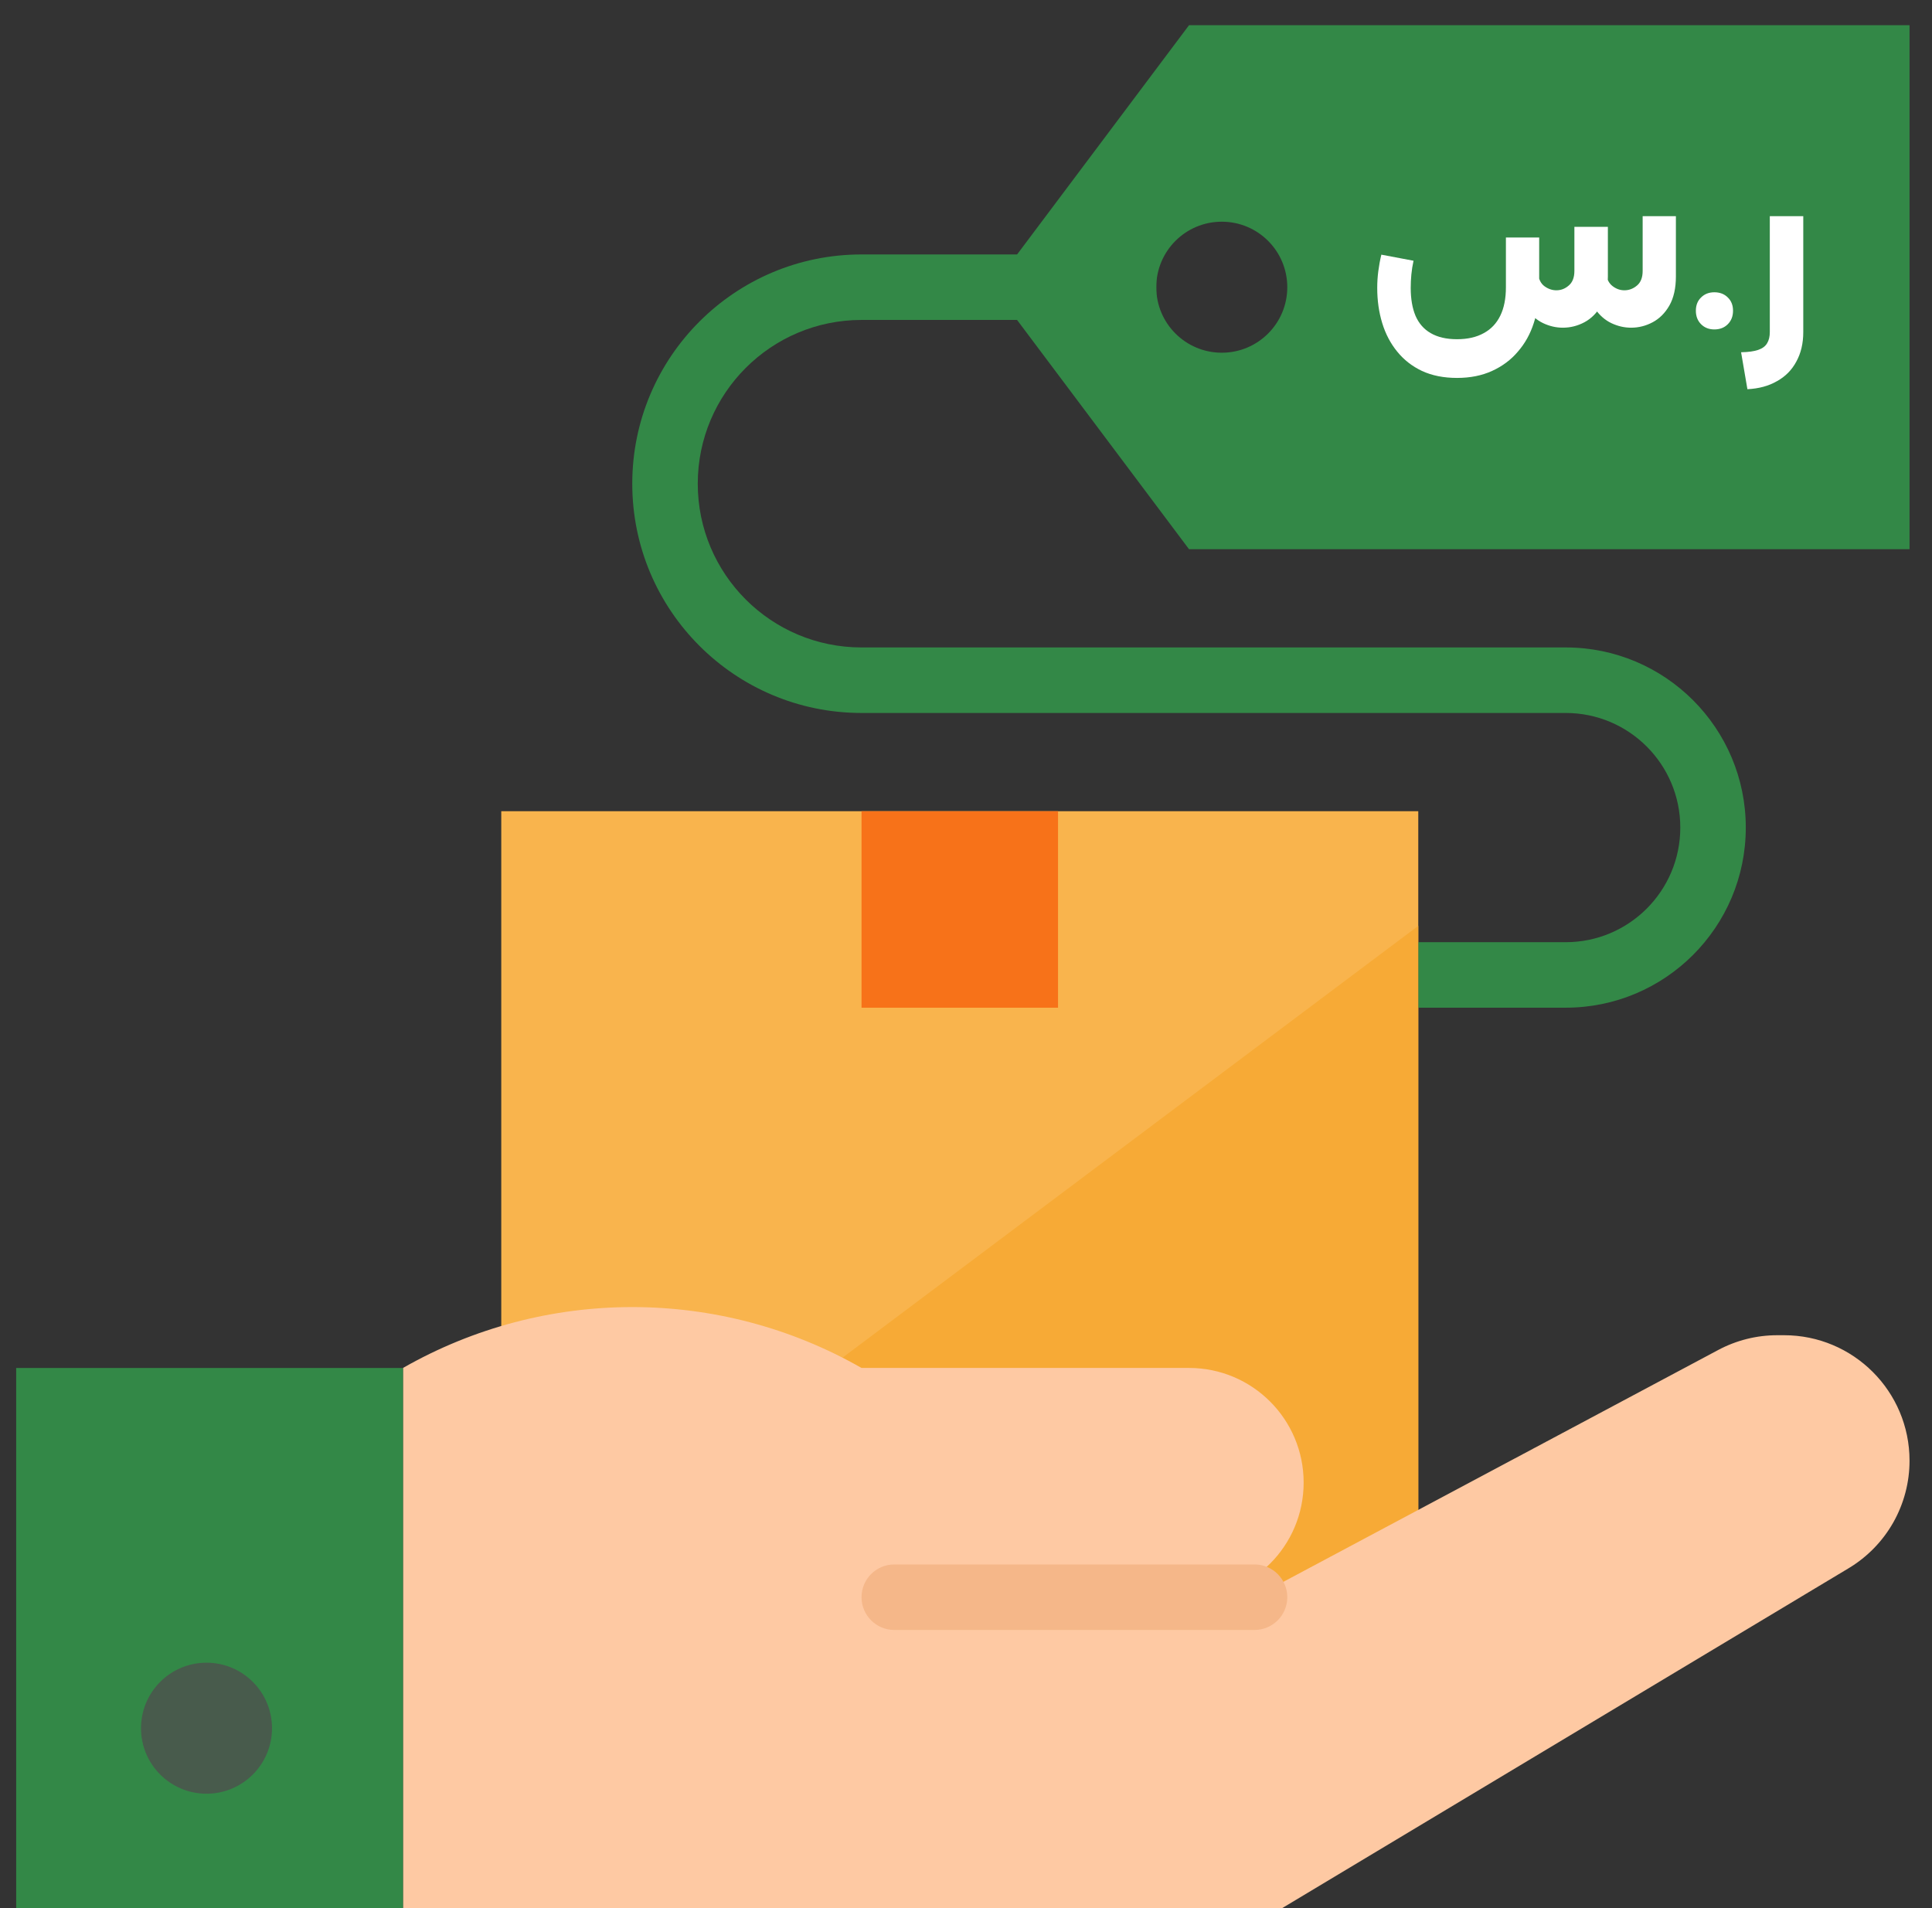 <svg xmlns="http://www.w3.org/2000/svg" width="81" height="80" viewBox="0 0 81 80" fill="none"><rect x="0" y="0" width="81" height="80" fill="#333333" stroke="none"/><g clip-path="url(#clip0_47_1729)"><path d="M49.85 1.057L41.612 12.042L49.85 23.026H80.058V1.057H49.85ZM51.224 14.788C49.706 14.788 48.477 13.559 48.477 12.042C48.477 10.524 49.706 9.295 51.224 9.295C52.741 9.295 53.97 10.524 53.97 12.042C53.97 13.559 52.741 14.788 51.224 14.788Z" fill="#338847"></path><path d="M61.086 15.845C60.527 15.845 60.038 15.747 59.618 15.553C59.205 15.358 58.859 15.088 58.579 14.742C58.3 14.401 58.09 14.003 57.951 13.548C57.811 13.092 57.741 12.6 57.741 12.071C57.741 11.834 57.756 11.6 57.786 11.37C57.817 11.133 57.859 10.902 57.914 10.677L59.263 10.932C59.22 11.127 59.19 11.318 59.172 11.506C59.154 11.695 59.145 11.883 59.145 12.071C59.145 12.527 59.211 12.916 59.345 13.238C59.485 13.56 59.697 13.803 59.983 13.967C60.275 14.137 60.642 14.222 61.086 14.222C61.529 14.222 61.903 14.137 62.207 13.967C62.511 13.803 62.741 13.56 62.899 13.238C63.057 12.916 63.136 12.518 63.136 12.044V9.957H64.531V12.044C64.531 12.585 64.455 13.086 64.303 13.548C64.157 14.003 63.935 14.401 63.638 14.742C63.346 15.088 62.984 15.358 62.553 15.553C62.128 15.747 61.639 15.845 61.086 15.845ZM65.524 13.739C65.239 13.739 64.962 13.675 64.695 13.548C64.427 13.42 64.2 13.22 64.011 12.946C63.829 12.673 63.72 12.326 63.683 11.907L64.494 11.488C64.513 11.713 64.598 11.883 64.749 11.998C64.907 12.114 65.075 12.171 65.251 12.171C65.445 12.171 65.618 12.105 65.77 11.971C65.928 11.837 66.007 11.634 66.007 11.36V9.51H67.411V11.588C67.411 12.08 67.317 12.488 67.128 12.809C66.946 13.126 66.712 13.359 66.427 13.511C66.141 13.663 65.84 13.739 65.524 13.739ZM68.386 13.739C68.1 13.739 67.824 13.675 67.557 13.548C67.289 13.42 67.061 13.22 66.873 12.946C66.691 12.673 66.578 12.326 66.536 11.907L67.347 11.488C67.371 11.713 67.459 11.883 67.611 11.998C67.763 12.114 67.927 12.171 68.103 12.171C68.298 12.171 68.474 12.105 68.632 11.971C68.79 11.837 68.869 11.634 68.869 11.36V9.064H70.263V11.588C70.263 12.08 70.172 12.488 69.99 12.809C69.808 13.126 69.574 13.359 69.288 13.511C69.003 13.663 68.702 13.739 68.386 13.739ZM71.874 12.254C72.105 12.254 72.294 12.326 72.439 12.472C72.585 12.612 72.658 12.797 72.658 13.028C72.658 13.259 72.585 13.447 72.439 13.593C72.294 13.739 72.105 13.812 71.874 13.812C71.65 13.812 71.464 13.739 71.318 13.593C71.173 13.447 71.1 13.259 71.1 13.028C71.1 12.797 71.173 12.612 71.318 12.472C71.464 12.326 71.65 12.254 71.874 12.254ZM72.996 14.769C73.306 14.763 73.546 14.729 73.716 14.669C73.893 14.608 74.017 14.514 74.09 14.386C74.163 14.265 74.2 14.11 74.2 13.921V9.064H75.603V13.921C75.603 14.395 75.506 14.809 75.311 15.161C75.123 15.513 74.853 15.787 74.5 15.981C74.154 16.182 73.741 16.294 73.261 16.318L72.996 14.769Z" fill="white"></path><path d="M21.016 34.011H59.462V68.338H21.016V34.011Z" fill="#F9B44D"></path><path d="M36.12 34.011H44.358V42.25H36.12V34.011Z" fill="#F77219"></path><path d="M65.641 42.249H59.462V39.503H65.641C68.295 39.503 70.447 37.352 70.447 34.697C70.447 32.043 68.295 29.892 65.641 29.892H36.12C30.811 29.892 26.508 25.588 26.508 20.28C26.508 14.972 30.811 10.668 36.12 10.668H48.477V13.414H36.12C32.328 13.414 29.254 16.489 29.254 20.28C29.254 24.071 32.328 27.145 36.12 27.145H65.641C69.813 27.145 73.193 30.526 73.193 34.697C73.193 38.869 69.813 42.249 65.641 42.249Z" fill="#338847"></path><path d="M21.016 67.652V68.338H59.462V38.817L21.016 67.652Z" fill="#F7AA36"></path><path d="M52.597 66.965H49.85C52.505 66.965 54.656 64.814 54.656 62.159C54.656 59.505 52.505 57.353 49.85 57.353H36.119C30.164 53.95 22.851 53.95 16.896 57.353V80.696H52.596L77.504 65.751C78.283 65.284 78.928 64.623 79.376 63.833C79.823 63.042 80.059 62.149 80.058 61.241C80.058 58.335 77.704 55.981 74.798 55.981H74.508C73.646 55.981 72.798 56.194 72.037 56.6L52.597 66.965Z" fill="#FEC9A3"></path><path d="M-0.954 57.354H16.896V80.696H-0.954V57.354Z" fill="#338847"></path><path d="M52.597 68.338H37.493C36.735 68.338 36.12 67.723 36.12 66.965C36.12 66.207 36.735 65.592 37.493 65.592H52.597C53.355 65.592 53.97 66.207 53.97 66.965C53.97 67.723 53.355 68.338 52.597 68.338Z" fill="#F5B789"></path><path d="M8.658 75.204C10.175 75.204 11.404 73.974 11.404 72.458C11.404 70.941 10.175 69.711 8.658 69.711C7.141 69.711 5.912 70.941 5.912 72.458C5.912 73.974 7.141 75.204 8.658 75.204Z" fill="#485B4C"></path></g><defs><clipPath id="clip0_47_1729"><rect width="80" height="80" fill="white" transform="translate(0.678)"></rect></clipPath></defs></svg>